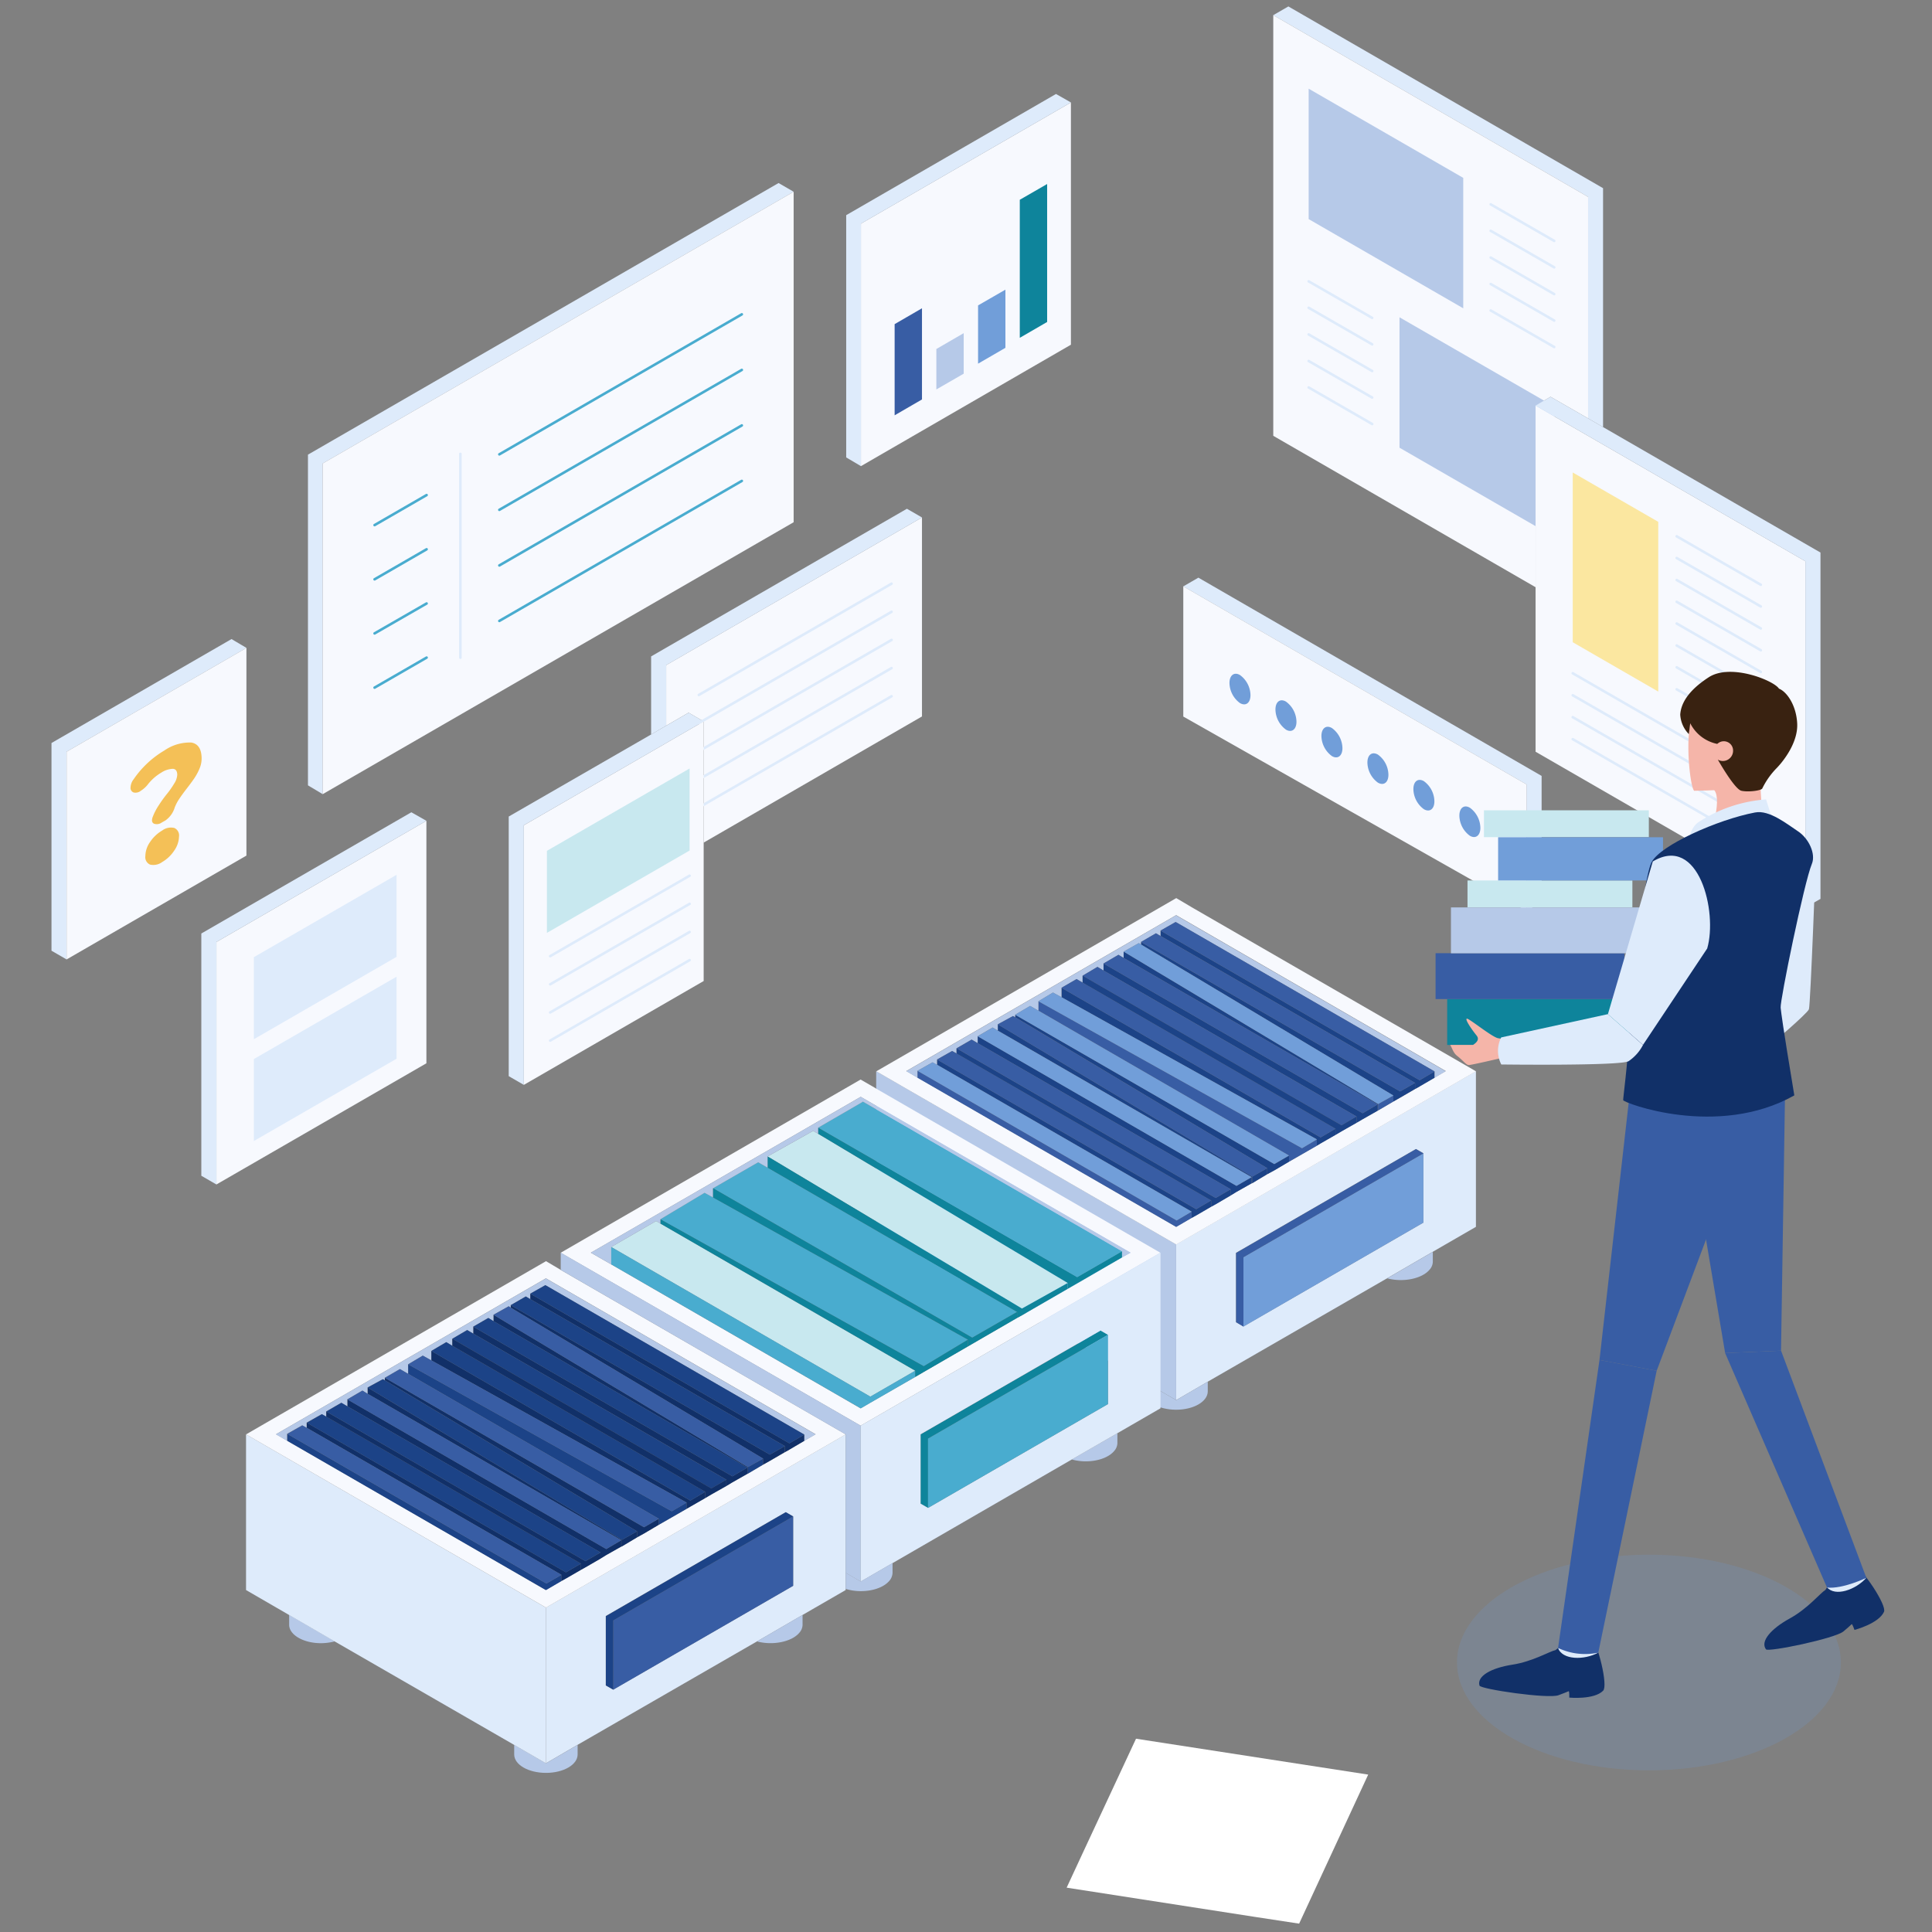 <svg xmlns="http://www.w3.org/2000/svg" xmlns:xlink="http://www.w3.org/1999/xlink" width="256" height="256" viewBox="0 0 256 256">
  <rect x="0" y="0" width="256" height="256" fill="#808080" stroke="none"/>
  <defs>
    <clipPath id="clip-path">
      <rect id="長方形_1865" data-name="長方形 1865" width="256" height="256" fill="#a9a9a9"/>
    </clipPath>
  </defs>
  <style>
    .floatingrecruit_top {
      animation: floatingrecruit_top 1.5s ease-in-out infinite alternate-reverse;
    }
    @keyframes floatingrecruit_top {
      from {
        transform: translateX(-1392px) translateY(-4076px);
      }
      to {
        transform: translateX(-1392px) translateY(-4084px);
      }
    }
  </style>
  <g class="floatingrecruit_top" id="recruit_top" transform="translate(-1392 -4076)">
    <g id="マスクグループ_28" data-name="マスクグループ 28" transform="translate(1392 4076)" clip-path="url(#clip-path)">
      <g id="service_3_1_organize" transform="translate(6.827 0.853)">
        <g id="グループ_2522" data-name="グループ 2522" transform="translate(161.888)">
          <g id="LINE">
            <path id="パス_22868" data-name="パス 22868" d="M195.639,52.082V83.74l-1.983-1.155V53.237L151.94,29.155l2-1.155Z" transform="translate(-151.94 -28)" fill="#deebfb"/>
          </g>
          <g id="LINE-2" data-name="LINE" transform="translate(0 1.155)">
            <path id="パス_22869" data-name="パス 22869" d="M193.656,52.962V82.309l-4.977-2.862L186.7,80.615v24.068L151.94,84.62V28.88Z" transform="translate(-151.94 -28.88)" fill="#f7f9fe"/>
          </g>
          <g id="LINE-3" data-name="LINE" transform="translate(4.688 10.898)">
            <path id="パス_22870" data-name="パス 22870" d="M175.994,48.118V65.4L155.51,53.58V36.3Z" transform="translate(-155.51 -36.3)" fill="#b6c9e8"/>
          </g>
          <g id="グループ_2520" data-name="グループ 2520" transform="translate(28.809 26.222)">
            <line id="線_2141" data-name="線 2141" x1="8.417" y1="4.845" fill="none" stroke="#deebfb" stroke-linecap="round" stroke-linejoin="round" stroke-width="0.34"/>
            <line id="線_2142" data-name="線 2142" x1="8.417" y1="4.845" transform="translate(0 3.506)" fill="none" stroke="#deebfb" stroke-linecap="round" stroke-linejoin="round" stroke-width="0.34"/>
            <line id="線_2143" data-name="線 2143" x1="8.417" y1="4.845" transform="translate(0 7.051)" fill="none" stroke="#deebfb" stroke-linecap="round" stroke-linejoin="round" stroke-width="0.34"/>
            <line id="線_2144" data-name="線 2144" x1="8.417" y1="4.845" transform="translate(0 10.557)" fill="none" stroke="#deebfb" stroke-linecap="round" stroke-linejoin="round" stroke-width="0.34"/>
            <line id="線_2145" data-name="線 2145" x1="8.417" y1="4.845" transform="translate(0 14.063)" fill="none" stroke="#deebfb" stroke-linecap="round" stroke-linejoin="round" stroke-width="0.34"/>
          </g>
          <g id="LINE-4" data-name="LINE" transform="translate(16.728 41.191)">
            <path id="パス_22871" data-name="パス 22871" d="M185.177,71.188v17.28L164.68,76.65V59.37Z" transform="translate(-164.68 -59.37)" fill="#b6c9e8"/>
          </g>
          <g id="グループ_2521" data-name="グループ 2521" transform="translate(4.688 36.424)">
            <line id="線_2146" data-name="線 2146" x1="8.417" y1="4.845" fill="none" stroke="#deebfb" stroke-linecap="round" stroke-linejoin="round" stroke-width="0.34"/>
            <line id="線_2147" data-name="線 2147" x1="8.417" y1="4.845" transform="translate(0 3.506)" fill="none" stroke="#deebfb" stroke-linecap="round" stroke-linejoin="round" stroke-width="0.34"/>
            <line id="線_2148" data-name="線 2148" x1="8.417" y1="4.845" transform="translate(0 7.038)" fill="none" stroke="#deebfb" stroke-linecap="round" stroke-linejoin="round" stroke-width="0.34"/>
            <line id="線_2149" data-name="線 2149" x1="8.417" y1="4.845" transform="translate(0 10.557)" fill="none" stroke="#deebfb" stroke-linecap="round" stroke-linejoin="round" stroke-width="0.34"/>
            <line id="線_2150" data-name="線 2150" x1="8.417" y1="4.845" transform="translate(0 14.063)" fill="none" stroke="#deebfb" stroke-linecap="round" stroke-linejoin="round" stroke-width="0.34"/>
          </g>
        </g>
        <g id="グループ_2524" data-name="グループ 2524" transform="translate(79.454 66.559)">
          <g id="LINE-5" data-name="LINE" transform="translate(1.996 1.155)">
            <path id="パス_22872" data-name="パス 22872" d="M124.57,79.57v26.366L95.643,122.652V106.593l-2-1.156-2.968,1.72V99.135Z" transform="translate(-90.68 -79.57)" fill="#f7f9fe"/>
          </g>
          <g id="LINE-6" data-name="LINE">
            <path id="パス_22873" data-name="パス 22873" d="M125.046,79.845,91.156,99.41v8.023l-2,1.169V98.255L123.05,78.69Z" transform="translate(-89.16 -78.69)" fill="#deebfb"/>
          </g>
          <g id="グループ_2523" data-name="グループ 2523" transform="translate(6.316 9.927)">
            <line id="線_2151" data-name="線 2151" y1="14.746" x2="25.539" fill="none" stroke="#deebfb" stroke-linecap="round" stroke-linejoin="round" stroke-width="0.34"/>
            <line id="線_2152" data-name="線 2152" y1="14.746" x2="25.539" transform="translate(0 3.729)" fill="none" stroke="#deebfb" stroke-linecap="round" stroke-linejoin="round" stroke-width="0.34"/>
            <line id="線_2153" data-name="線 2153" y1="14.746" x2="25.539" transform="translate(0 7.458)" fill="none" stroke="#deebfb" stroke-linecap="round" stroke-linejoin="round" stroke-width="0.34"/>
            <line id="線_2154" data-name="線 2154" y1="14.746" x2="25.539" transform="translate(0 11.187)" fill="none" stroke="#deebfb" stroke-linecap="round" stroke-linejoin="round" stroke-width="0.34"/>
            <line id="線_2155" data-name="線 2155" y1="14.746" x2="25.539" transform="translate(0 14.916)" fill="none" stroke="#deebfb" stroke-linecap="round" stroke-linejoin="round" stroke-width="0.34"/>
          </g>
        </g>
        <g id="グループ_2525" data-name="グループ 2525" transform="translate(109.273 118.15)">
          <path id="パス_22874" data-name="パス 22874" d="M142.14,158.4v20.628l4.189-2.442,23.78-13.708,6.04-3.506,5.712-3.3V135.45L142.14,158.4Zm32.761-2.889-23.845,13.761-.985-.565v-9.191l23.845-13.761.985.565Z" transform="translate(-102.394 -112.511)" fill="#deebfb"/>
          <path id="パス_22875" data-name="パス 22875" d="M172.775,143.74v9.178L148.93,166.692V157.5Z" transform="translate(-100.268 -109.915)" fill="#719ed9"/>
          <path id="パス_22876" data-name="パス 22876" d="M122.257,157.189a7.446,7.446,0,0,1-1.812.236c-2.324,0-4.215-1.1-4.215-2.442V153.67l6.04,3.506Z" transform="translate(-110.505 -106.807)" fill="#b6c9e8"/>
          <path id="パス_22877" data-name="パス 22877" d="M173.007,143.875l-23.845,13.761v9.191l-.972-.578v-9.178l23.832-13.761Z" transform="translate(-100.5 -110.05)" fill="#385da4"/>
          <path id="パス_22878" data-name="パス 22878" d="M169.48,153.68v1.313a1.618,1.618,0,0,1-.42,1.037c-1.011,1.221-3.532,1.72-5.62,1.156Z" transform="translate(-95.725 -106.804)" fill="#b6c9e8"/>
          <path id="パス_22879" data-name="パス 22879" d="M147.334,166.78v1.274c0,1.366-1.878,2.442-4.189,2.442s-4.215-1.064-4.215-2.442V166.78l4.215,2.442Z" transform="translate(-103.398 -102.702)" fill="#b6c9e8"/>
          <path id="パス_22880" data-name="パス 22880" d="M151.616,158.4v20.628l-4.215-2.442-23.78-13.7-6.04-3.506-5.712-3.309V135.45Z" transform="translate(-111.87 -112.511)" fill="#b6c9e8"/>
          <path id="パス_22881" data-name="パス 22881" d="M153.583,119.135l-1.956-1.155L111.88,140.932l39.746,22.952,39.72-22.952L153.6,119.149Zm30.292,23.806-.591.328-2,1.155-.893.5-2.022,1.195-.066.026-2,1.129-.8.473-2,1.129-.8.473-1.956,1.129-.5.3L168.3,151.91l-1.72.985-1.956,1.156-.919.5-2,1.195-.092.026-2,1.129-.775.473-2,1.156-.591.328-2,1.156-.591.328-2,1.156-.066.026L117.342,141.76l-1.484-.867,35.755-20.655,35.728,20.655-1.484.867-2,1.155Z" transform="translate(-111.867 -117.98)" fill="#f7f9fe"/>
          <path id="パス_22882" data-name="パス 22882" d="M157.86,150.9v.867l-.092.026v-.827l-33.628-19.42v-.827Z" transform="translate(-108.029 -113.992)" fill="#1c4387"/>
          <path id="パス_22883" data-name="パス 22883" d="M152.359,154.069v.84l-1.983,1.156-.066.026L116.04,136.329v-.919l34.337,19.827Z" transform="translate(-110.565 -112.523)" fill="#385da4"/>
          <path id="パス_22884" data-name="パス 22884" d="M154.329,152.942v.84l-1.983,1.155-.6.328v-.84l-33.733-19.46v-.7L152.347,154.1Z" transform="translate(-109.948 -112.88)" fill="#1c4387"/>
          <path id="パス_22885" data-name="パス 22885" d="M158.4,150.592v.827l-2,1.129-.775.473v-.827L122.11,132.839v-.919l34.3,19.827Z" transform="translate(-108.664 -113.616)" fill="#1c4387"/>
          <path id="パス_22886" data-name="パス 22886" d="M151.8,145.23v.8l-1.983,1.195v-.867Z" transform="translate(-99.989 -109.449)" fill="#1c4387"/>
          <path id="パス_22887" data-name="パス 22887" d="M162.183,148.409v.814l-1.956,1.155-.932.5v-.8l-33.4-20v-.328l34.337,19.788Z" transform="translate(-107.481 -114.295)" fill="#1c4387"/>
          <path id="パス_22888" data-name="パス 22888" d="M165.137,146.694v.84l-1.97,1.129-1.72.985v-.814l-33.207-19.2V128.39l34.928,19.473Z" transform="translate(-106.745 -114.721)" fill="#385da4"/>
          <path id="パス_22889" data-name="パス 22889" d="M166.876,145.7v.827l-1.97,1.129-.5.3v-.84L130.57,128.277V127.03l34.337,19.827Z" transform="translate(-106.016 -115.147)" fill="#1c4387"/>
          <path id="パス_22890" data-name="パス 22890" d="M171.129,143.252v.84l-1.983,1.129-.814.473v-.84L134.81,125.512v-.932l34.337,19.84Z" transform="translate(-104.688 -115.914)" fill="#1c4387"/>
          <path id="パス_22891" data-name="パス 22891" d="M170.559,143.575v.854l-.066.039v-.84L136.84,124.22v-.84Z" transform="translate(-104.053 -116.289)" fill="#1c4387"/>
          <path id="パス_22892" data-name="パス 22892" d="M164.542,137.9v.8l-2.022,1.182v-.853Z" transform="translate(-96.013 -111.744)" fill="#385da4"/>
          <path id="パス_22893" data-name="パス 22893" d="M174.909,141.082v.8l-1.983,1.155-.893.512v-.8L138.59,122.738v-.328l34.337,19.8Z" transform="translate(-103.505 -116.593)" fill="#1c4387"/>
          <path id="パス_22894" data-name="パス 22894" d="M176.879,139.919v.84l-1.983,1.155-.6.328v-.8L140.56,121.969v-.709L174.9,141.087Z" transform="translate(-102.888 -116.953)" fill="#1c4387"/>
          <path id="パス_22895" data-name="パス 22895" d="M184.909,141.241v-.84l-34.245-19.762-.092-.026-1.983,1.129v.709l-.6-.355L146,123.252v.328l-.276-.184-2.022,1.129v.84l-.683-.42L141.04,126.1v.932l-.8-.486-1.97,1.169v.919l-.8-.473-2,1.156v1.247l-1.129-.617-1.93,1.156v1.247l-1.1-.63-1.983,1.169v.328l-.276-.158-2.022,1.1v.827l-.683-.407-1.983,1.155v.919l-.8-.473-2,1.156v.683l-.591-.328-2,1.129v.7l-.591-.328-2,1.129v.919l-1.484-.867,35.755-20.654,35.729,20.654Z" transform="translate(-110.918 -117.435)" fill="#b6c9e8"/>
          <path id="パス_22896" data-name="パス 22896" d="M176.879,140.188l-1.983,1.169L140.56,121.529l1.983-1.129.092.026Z" transform="translate(-102.888 -117.222)" fill="#385da4"/>
          <path id="パス_22897" data-name="パス 22897" d="M174.909,141.357l-1.983,1.129-34.337-19.8,1.983-1.156.6.355Z" transform="translate(-103.505 -116.869)" fill="#385da4"/>
          <path id="パス_22898" data-name="パス 22898" d="M172.582,142.715l-2.022,1.129L136.84,123.649l2.022-1.129.276.184Z" transform="translate(-104.053 -116.559)" fill="#719ed9"/>
          <path id="パス_22899" data-name="パス 22899" d="M171.129,143.527l-1.983,1.169-34.337-19.84,1.983-1.155.683.42Z" transform="translate(-104.688 -116.189)" fill="#385da4"/>
          <path id="パス_22900" data-name="パス 22900" d="M168.993,144.747l-1.983,1.169L132.7,126.089l1.97-1.169.8.486Z" transform="translate(-105.349 -115.807)" fill="#385da4"/>
          <path id="パス_22901" data-name="パス 22901" d="M166.876,145.977l-1.97,1.156L130.57,127.306l2-1.155.8.473Z" transform="translate(-106.016 -115.422)" fill="#385da4"/>
          <path id="パス_22902" data-name="パス 22902" d="M165.137,146.97l-1.97,1.169L128.24,128.665l1.93-1.156,1.129.617Z" transform="translate(-106.745 -114.996)" fill="#719ed9"/>
          <path id="パス_22903" data-name="パス 22903" d="M159.842,150.036l-1.983,1.129-33.72-20.182,2.022-1.1.276.158Z" transform="translate(-108.029 -114.255)" fill="#385da4"/>
          <path id="パス_22904" data-name="パス 22904" d="M158.4,150.867l-2,1.155L122.11,132.2l1.983-1.155.683.407Z" transform="translate(-108.664 -113.891)" fill="#719ed9"/>
          <path id="パス_22905" data-name="パス 22905" d="M154.329,153.211l-1.983,1.155L118.01,134.539l2-1.129.591.328Z" transform="translate(-109.948 -113.149)" fill="#385da4"/>
          <path id="パス_22906" data-name="パス 22906" d="M152.359,154.338l-1.983,1.169L116.04,135.679l2-1.129.591.328Z" transform="translate(-110.565 -112.793)" fill="#719ed9"/>
          <path id="パス_22907" data-name="パス 22907" d="M156.3,151.812v.827l-1.983,1.169-.6.328v-.84L119.98,133.823v-.683l34.337,19.827Z" transform="translate(-109.331 -113.234)" fill="#1c4387"/>
          <path id="パス_22908" data-name="パス 22908" d="M156.3,152.087l-1.983,1.155L119.98,133.415l2-1.155.8.473Z" transform="translate(-109.331 -113.509)" fill="#385da4"/>
          <path id="パス_22909" data-name="パス 22909" d="M168.993,144.469v.84l-1.983,1.129-.8.473v-.827L132.7,126.729v-.919l34.31,19.827Z" transform="translate(-105.349 -115.529)" fill="#1c4387"/>
          <path id="パス_22910" data-name="パス 22910" d="M162.183,148.687l-1.956,1.129L125.89,130.029l1.983-1.169,1.1.63Z" transform="translate(-107.481 -114.574)" fill="#719ed9"/>
        </g>
        <g id="グループ_2526" data-name="グループ 2526" transform="translate(25.775 166.26)">
          <path id="パス_22912" data-name="パス 22912" d="M78.54,195.052v20.628l4.189-2.442,23.78-13.708,6.04-3.506,5.712-3.3V172.1Zm32.761-2.889L87.456,205.925l-.985-.565v-9.191l23.845-13.761.985.565v9.191Z" transform="translate(-38.807 -149.148)" fill="#deebfb"/>
          <path id="パス_22913" data-name="パス 22913" d="M58.657,193.829a7.446,7.446,0,0,1-1.812.236c-2.324,0-4.215-1.1-4.215-2.442V190.31l6.04,3.506Z" transform="translate(-46.918 -143.447)" fill="#b6c9e8"/>
          <path id="パス_22914" data-name="パス 22914" d="M105.88,190.32v1.313a1.619,1.619,0,0,1-.42,1.037c-1.011,1.221-3.532,1.72-5.62,1.156Z" transform="translate(-32.138 -143.444)" fill="#b6c9e8"/>
          <path id="パス_22915" data-name="パス 22915" d="M83.744,203.43V204.7c0,1.366-1.878,2.442-4.189,2.442s-4.215-1.064-4.215-2.442V203.43l4.215,2.442Z" transform="translate(-39.808 -139.339)" fill="#b6c9e8"/>
          <path id="パス_22916" data-name="パス 22916" d="M88.013,195.052v20.628L83.8,213.238,60.019,199.53l-6.04-3.506-5.7-3.3V172.1Z" transform="translate(-48.28 -149.148)" fill="#deebfb"/>
          <path id="パス_22917" data-name="パス 22917" d="M89.983,155.775l-1.956-1.156L48.28,177.572l39.746,22.952,39.72-22.952L90,155.789Zm30.292,23.819-.591.328-2,1.156-.893.5-2.022,1.195-.066.026-2,1.129-.8.473-2,1.129-.8.473-1.956,1.129-.5.3-1.956,1.129-1.72.985-1.956,1.156-.919.5-2,1.195-.092.026-2,1.129-.775.473-2,1.156-.591.328-2,1.156-.591.328-2,1.155-.066.026L53.742,178.413l-1.484-.867,35.755-20.654,35.728,20.654-1.484.867-2,1.155Z" transform="translate(-48.28 -154.62)" fill="#f7f9fe"/>
          <path id="パス_22918" data-name="パス 22918" d="M94.256,187.552v.867l-.092.026v-.84L60.55,168.2v-.827Z" transform="translate(-44.439 -150.628)" fill="#113068"/>
          <path id="パス_22919" data-name="パス 22919" d="M88.773,190.722v.827l-2,1.169-.066.026L52.44,172.969v-.919l34.337,19.827Z" transform="translate(-46.978 -149.163)" fill="#1c4387"/>
          <path id="パス_22920" data-name="パス 22920" d="M90.742,189.592v.827l-2,1.155-.591.328v-.827L54.41,171.6v-.683l34.337,19.827Z" transform="translate(-46.361 -149.517)" fill="#113068"/>
          <path id="パス_22921" data-name="パス 22921" d="M94.8,187.229v.84l-2,1.129-.762.473v-.827L58.51,169.489v-.919l34.3,19.827Z" transform="translate(-45.077 -150.253)" fill="#113068"/>
          <path id="パス_22922" data-name="パス 22922" d="M88.216,181.88v.8l-2,1.195v-.867Z" transform="translate(-36.402 -146.086)" fill="#113068"/>
          <path id="パス_22923" data-name="パス 22923" d="M98.583,185.062v.8l-1.956,1.155-.919.512v-.8L62.29,166.718v-.328l34.337,19.8Z" transform="translate(-43.894 -150.935)" fill="#113068"/>
          <path id="パス_22924" data-name="パス 22924" d="M101.537,183.347v.827l-1.97,1.129-1.72.985v-.8l-33.207-19.2V165.03L99.568,184.5Z" transform="translate(-43.158 -151.361)" fill="#1c4387"/>
          <path id="パス_22925" data-name="パス 22925" d="M103.273,182.339v.84l-1.97,1.129-.5.289v-.827L66.98,164.927V163.68L101.3,183.507Z" transform="translate(-42.426 -151.784)" fill="#113068"/>
          <path id="パス_22926" data-name="パス 22926" d="M107.529,179.9v.827l-1.983,1.129-.8.486v-.84L71.21,162.149v-.919l34.337,19.827Z" transform="translate(-41.101 -152.551)" fill="#113068"/>
          <path id="パス_22927" data-name="パス 22927" d="M106.956,180.212v.867l-.066.026v-.827L73.25,160.87v-.84Z" transform="translate(-40.463 -152.926)" fill="#113068"/>
          <path id="パス_22928" data-name="パス 22928" d="M100.942,174.54v.8l-2.022,1.195v-.867Z" transform="translate(-32.426 -148.384)" fill="#1c4387"/>
          <path id="パス_22929" data-name="パス 22929" d="M111.309,177.732v.8l-1.983,1.156-.893.5v-.8l-33.444-20v-.328l34.337,19.8Z" transform="translate(-39.918 -153.23)" fill="#113068"/>
          <path id="パス_22930" data-name="パス 22930" d="M113.279,176.572v.827l-1.983,1.169-.6.328v-.8L76.96,158.622V157.9L111.3,177.727Z" transform="translate(-39.301 -153.593)" fill="#113068"/>
          <path id="パス_22931" data-name="パス 22931" d="M121.309,177.881v-.827L87.065,157.292l-.079-.039-2,1.129v.722l-.591-.355-2,1.155v.328l-.263-.184-2.022,1.129v.84l-.683-.42-2,1.155v.919l-.8-.473-1.97,1.156v.932l-.8-.486-1.983,1.169v1.247l-1.129-.63-1.943,1.156V169l-1.09-.63-2,1.156v.328l-.263-.144-2.022,1.1v.827l-.683-.42-2,1.169v.919l-.8-.473-2,1.156v.683l-.591-.328-2,1.129v.683l-.591-.328-2,1.129v.919l-1.484-.853L87.065,156.36l35.742,20.668Z" transform="translate(-47.331 -154.075)" fill="#b6c9e8"/>
          <path id="パス_22932" data-name="パス 22932" d="M113.279,176.841,111.3,178,76.96,158.169l2-1.129.079.039Z" transform="translate(-39.301 -153.862)" fill="#1c4387"/>
          <path id="パス_22933" data-name="パス 22933" d="M111.309,178.007l-1.983,1.129-34.337-19.8,2-1.156.591.355Z" transform="translate(-39.918 -153.505)" fill="#1c4387"/>
          <path id="パス_22934" data-name="パス 22934" d="M108.978,179.352l-2.022,1.129L73.25,160.3l2.022-1.129.263.184Z" transform="translate(-40.463 -153.196)" fill="#385da4"/>
          <path id="パス_22935" data-name="パス 22935" d="M107.529,180.177l-1.983,1.156L71.21,161.505l2-1.155.683.42Z" transform="translate(-41.101 -152.826)" fill="#1c4387"/>
          <path id="パス_22936" data-name="パス 22936" d="M105.406,181.4l-2,1.156L69.1,162.725l1.97-1.156.8.473Z" transform="translate(-41.762 -152.444)" fill="#1c4387"/>
          <path id="パス_22937" data-name="パス 22937" d="M103.273,182.617l-1.97,1.169L66.98,163.959l1.983-1.169.8.486Z" transform="translate(-42.426 -152.062)" fill="#1c4387"/>
          <path id="パス_22938" data-name="パス 22938" d="M101.537,183.623l-1.97,1.156L64.64,165.306l1.943-1.156,1.129.63Z" transform="translate(-43.158 -151.636)" fill="#385da4"/>
          <path id="パス_22939" data-name="パス 22939" d="M96.252,186.686l-2,1.129L60.55,167.633l2.022-1.1.263.144Z" transform="translate(-44.439 -150.891)" fill="#1c4387"/>
          <path id="パス_22940" data-name="パス 22940" d="M94.8,187.507l-2,1.169-34.3-19.827,2-1.169.683.42Z" transform="translate(-45.077 -150.531)" fill="#385da4"/>
          <path id="パス_22941" data-name="パス 22941" d="M90.742,189.861l-2,1.156L54.41,171.189l2-1.129.591.328Z" transform="translate(-46.361 -149.786)" fill="#1c4387"/>
          <path id="パス_22942" data-name="パス 22942" d="M88.773,190.991l-2,1.155L52.44,172.319l2-1.129.591.328Z" transform="translate(-46.978 -149.432)" fill="#385da4"/>
          <path id="パス_22943" data-name="パス 22943" d="M92.712,188.462v.827l-2,1.156-.591.328v-.827L56.38,170.473v-.683l34.337,19.827Z" transform="translate(-45.744 -149.871)" fill="#113068"/>
          <path id="パス_22944" data-name="パス 22944" d="M92.712,188.737l-2,1.156L56.38,170.065l2-1.155.8.473Z" transform="translate(-45.744 -150.146)" fill="#1c4387"/>
          <path id="パス_22945" data-name="パス 22945" d="M105.406,181.122v.84l-2,1.129-.8.473v-.84L69.1,163.382v-.932l34.31,19.827Z" transform="translate(-41.762 -152.169)" fill="#113068"/>
          <path id="パス_22946" data-name="パス 22946" d="M98.583,185.337l-1.956,1.129-34.337-19.8,2-1.156,1.09.63Z" transform="translate(-43.894 -151.211)" fill="#385da4"/>
          <path id="パス_22947" data-name="パス 22947" d="M109.172,180.38v9.191L85.34,203.332v-9.178Z" transform="translate(-36.678 -146.555)" fill="#385da4"/>
          <path id="パス_22948" data-name="パス 22948" d="M109.407,180.515,85.575,194.289v9.178l-.985-.565v-9.178l23.845-13.774Z" transform="translate(-36.913 -146.69)" fill="#1c4387"/>
        </g>
        <g id="LINE-7" data-name="LINE" transform="translate(107.251 12.724)">
          <path id="パス_22950" data-name="パス 22950" d="M138.154,37.69v32.1L110.33,85.879V53.749Z" transform="translate(-110.33 -37.69)" fill="#f7f9fe"/>
        </g>
        <g id="LINE-8" data-name="LINE" transform="translate(149.965 75.685)">
          <path id="パス_22951" data-name="パス 22951" d="M190.34,111.914v16.742l-2,1.155V113.044L142.86,86.8l2-1.155Z" transform="translate(-142.86 -85.64)" fill="#deebfb"/>
        </g>
        <g id="LINE-9" data-name="LINE" transform="translate(105.295 11.594)">
          <path id="パス_22953" data-name="パス 22953" d="M138.62,37.959,110.8,54.018V86.149l-1.956-1.155v-32.1l27.8-16.059Z" transform="translate(-108.84 -36.83)" fill="#deebfb"/>
        </g>
        <g id="グループ_2527" data-name="グループ 2527" transform="translate(67.465 142.192)">
          <path id="パス_22954" data-name="パス 22954" d="M121.772,137.446l-2-1.156L80.03,159.242l39.746,22.913,39.72-22.913-37.724-21.784ZM148.467,163.3l-1.247.709-6.066,3.506-.657.355-5.948,3.453-.565.328-5.856,3.388L127,175.7l-5.948,3.414-1.274.748-33.05-19.079-2.7-1.549,35.755-20.654,35.755,20.654-1.129.63-5.948,3.453Z" transform="translate(-80.03 -136.29)" fill="#f7f9fe"/>
          <path id="パス_22955" data-name="パス 22955" d="M146.282,158.347l-5.948,3.427-34.324-19.8,5.646-3.27.289-.184Z" transform="translate(-71.897 -135.592)" fill="#49accf"/>
          <path id="パス_22956" data-name="パス 22956" d="M140.683,161.626l-6.066,3.388L100.91,144.858l6.04-3.388.657.381Z" transform="translate(-73.493 -134.668)" fill="#c8e8ef"/>
          <path id="パス_22957" data-name="パス 22957" d="M135.695,164.467l-5.948,3.414L95.41,148.08l5.974-3.44,1.247.709Z" transform="translate(-75.215 -133.676)" fill="#49accf"/>
          <path id="パス_22958" data-name="パス 22958" d="M130.848,167.18l-5.856,3.519-34.9-19.473,5.856-3.506,1.129.617Z" transform="translate(-76.881 -132.712)" fill="#49accf"/>
          <path id="パス_22959" data-name="パス 22959" d="M125.415,170.4l-5.948,3.44L85.13,154.01l5.948-3.44.565.328Z" transform="translate(-78.433 -131.819)" fill="#c8e8ef"/>
          <path id="パス_22960" data-name="パス 22960" d="M125.415,169.577v.827l-5.948,3.427-1.274.735L85.13,155.488v-2.3l34.337,19.827Z" transform="translate(-78.433 -130.999)" fill="#49accf"/>
          <path id="パス_22961" data-name="パス 22961" d="M130.848,166.344v.893l-5.856,3.388-1.129.657v-.827l-33.772-19.5v-.565l34.9,19.473Z" transform="translate(-76.881 -131.876)" fill="#0e849b"/>
          <path id="パス_22962" data-name="パス 22962" d="M140.683,160.818v.775l-6.066,3.506-.643.355v-.8L100.91,145.534V144.05l33.706,20.156Z" transform="translate(-73.493 -133.861)" fill="#0e849b"/>
          <path id="パス_22963" data-name="パス 22963" d="M146.282,157.524v.814l-5.948,3.44-1.247.722v-.775L106.01,141.951v-.8l34.324,19.8Z" transform="translate(-71.897 -134.769)" fill="#0e849b"/>
          <path id="パス_22964" data-name="パス 22964" d="M153.463,159.315V158.5l-34.337-19.827-.289.184-5.646,3.27v.8l-.657-.381-6.04,3.388v1.484l-1.247-.709-5.974,3.44v1.221l-1.129-.617-5.856,3.506v.565l-.565-.328-5.948,3.44v2.3l-2.7-1.549,35.768-20.654,35.755,20.654Z" transform="translate(-79.078 -135.745)" fill="#b6c9e8"/>
          <path id="パス_22965" data-name="パス 22965" d="M141.18,162.185l-23.845,13.761v9.178l-.985-.565v-9.178L140.2,161.62Z" transform="translate(-68.659 -128.36)" fill="#0e849b"/>
          <path id="パス_22966" data-name="パス 22966" d="M135.695,163.647v.8l-5.948,3.44-.565.328v-.893L95.41,148.481V147.26l34.337,19.8Z" transform="translate(-75.215 -132.856)" fill="#0e849b"/>
          <path id="パス_22967" data-name="パス 22967" d="M137.65,171.98v1.313a1.619,1.619,0,0,1-.42,1.037c-1.011,1.221-3.506,1.72-5.62,1.129Z" transform="translate(-63.882 -125.117)" fill="#b6c9e8"/>
          <path id="パス_22968" data-name="パス 22968" d="M119.786,176.686v20.654l-2-1.156V177.842l-37.751-21.8V153.76Z" transform="translate(-80.027 -130.821)" fill="#b6c9e8"/>
          <path id="パス_22969" data-name="パス 22969" d="M110.31,176.686v20.654l4.215-2.442,23.753-13.735,6.04-3.48,5.712-3.3V153.76l-39.72,22.913Zm32.761-2.863-23.845,13.761-.985-.565v-9.191l23.845-13.761.985.565Z" transform="translate(-70.55 -130.821)" fill="#deebfb"/>
          <path id="パス_22970" data-name="パス 22970" d="M140.945,162.05v9.178L117.1,184.989v-9.178Z" transform="translate(-68.425 -128.225)" fill="#49accf"/>
          <path id="パス_22971" data-name="パス 22971" d="M115,185.093v1.274a1.731,1.731,0,0,1-.5,1.156c-1.1,1.195-3.65,1.628-5.712.985v-2.14l2,1.156L115,185.08Z" transform="translate(-71.026 -121.016)" fill="#b6c9e8"/>
        </g>
        <path id="パス_22973" data-name="パス 22973" d="M171.047,207.563l-9.152,19.749-5.686-.867-25.119-3.9,2.14-4.609,7.051-15.127Z" transform="translate(3.42 26.727)" fill="#fff"/>
        <path id="パス_22974" data-name="パス 22974" d="M142.86,86.52v17.254l45.485,25.762V112.768Z" transform="translate(7.105 -9.679)" fill="#f7f9fe"/>
        <g id="グループ_2528" data-name="グループ 2528" transform="translate(0 83.826)">
          <g id="LINE-10" data-name="LINE">
            <path id="パス_22975" data-name="パス 22975" d="M54.478,93.009,30.646,106.77v27.522l-2-1.155V105.614L52.5,91.84Z" transform="translate(-28.65 -91.84)" fill="#deebfb"/>
          </g>
          <g id="LINE-11" data-name="LINE" transform="translate(1.996 1.169)">
            <path id="パス_22976" data-name="パス 22976" d="M54,92.73v27.522L30.17,134.013V106.491Z" transform="translate(-30.17 -92.73)" fill="#f7f9fe"/>
          </g>
          <path id="パス_22977" data-name="パス 22977" d="M42.486,110.862a3.223,3.223,0,0,1-1.234,1.746l-.486.276a1.119,1.119,0,0,1-1.037.158.458.458,0,0,1-.263-.446,1.234,1.234,0,0,1,.079-.407,7.8,7.8,0,0,1,.827-1.6,16.53,16.53,0,0,1,1.1-1.523,11.157,11.157,0,0,0,.932-1.339,2.354,2.354,0,0,0,.407-1.155c0-.5-.2-.775-.578-.8a3.012,3.012,0,0,0-1.549.512,6.334,6.334,0,0,0-1.773,1.563,3.564,3.564,0,0,1-.959.854c0,.013-.026.026-.039.039a1.145,1.145,0,0,1-.867.171.635.635,0,0,1-.42-.7,1.836,1.836,0,0,1,.394-1.037,12.852,12.852,0,0,1,4.07-3.821,5.907,5.907,0,0,1,3.572-1.064c.906.144,1.379.853,1.379,2.14a3.377,3.377,0,0,1-.289,1.339,7.449,7.449,0,0,1-.735,1.339c-.3.433-.617.853-.932,1.261s-.63.827-.932,1.274a5.913,5.913,0,0,0-.657,1.208Zm-3.9,6.447a3.336,3.336,0,0,1,.63-1.851,4.89,4.89,0,0,1,1.6-1.51,1.921,1.921,0,0,1,1.6-.341,1.071,1.071,0,0,1,.63,1.129,3.409,3.409,0,0,1-.63,1.865,4.8,4.8,0,0,1-1.6,1.523,1.97,1.97,0,0,1-1.6.341,1.06,1.06,0,0,1-.63-1.129Z" transform="translate(-26.152 -88.579)" fill="#f4c057"/>
        </g>
        <g id="グループ_2533" data-name="グループ 2533" transform="translate(33.982 23.399)">
          <g id="LINE-12" data-name="LINE">
            <path id="パス_23039" data-name="パス 23039" d="M118.883,46.975l-62.4,36V126.8l-1.956-1.169V81.811L116.887,45.82Z" transform="translate(-54.53 -45.82)" fill="#deebfb"/>
          </g>
          <g id="LINE-13" data-name="LINE" transform="translate(1.956 1.155)">
            <path id="パス_23040" data-name="パス 23040" d="M118.417,46.7V90.491l-62.4,36.03V82.7Z" transform="translate(-56.02 -46.7)" fill="#f7f9fe"/>
          </g>
          <g id="グループ_2532" data-name="グループ 2532" transform="translate(8.824 17.398)">
            <line id="線_2162" data-name="線 2162" y1="18.554" x2="32.131" transform="translate(16.531)" fill="none" stroke="#49accf" stroke-linecap="round" stroke-linejoin="round" stroke-width="0.34"/>
            <line id="線_2163" data-name="線 2163" y1="3.979" x2="6.894" transform="translate(0 23.95)" fill="none" stroke="#49accf" stroke-linecap="round" stroke-linejoin="round" stroke-width="0.34"/>
            <line id="線_2164" data-name="線 2164" y1="18.54" x2="32.131" transform="translate(16.531 7.366)" fill="none" stroke="#49accf" stroke-linecap="round" stroke-linejoin="round" stroke-width="0.34"/>
            <line id="線_2165" data-name="線 2165" y1="18.554" x2="32.131" transform="translate(16.531 14.719)" fill="none" stroke="#49accf" stroke-linecap="round" stroke-linejoin="round" stroke-width="0.34"/>
            <line id="線_2166" data-name="線 2166" y1="18.554" x2="32.131" transform="translate(16.531 22.073)" fill="none" stroke="#49accf" stroke-linecap="round" stroke-linejoin="round" stroke-width="0.34"/>
            <line id="線_2167" data-name="線 2167" y1="3.979" x2="6.894" transform="translate(0 31.133)" fill="none" stroke="#49accf" stroke-linecap="round" stroke-linejoin="round" stroke-width="0.34"/>
            <line id="線_2168" data-name="線 2168" y1="3.965" x2="6.894" transform="translate(0 38.315)" fill="none" stroke="#49accf" stroke-linecap="round" stroke-linejoin="round" stroke-width="0.34"/>
            <line id="線_2169" data-name="線 2169" y1="3.979" x2="6.894" transform="translate(0 45.485)" fill="none" stroke="#49accf" stroke-linecap="round" stroke-linejoin="round" stroke-width="0.34"/>
          </g>
          <line id="線_2170" data-name="線 2170" y2="27.01" transform="translate(20.195 35.886)" fill="none" stroke="#deebfb" stroke-linecap="round" stroke-linejoin="round" stroke-width="0.34"/>
        </g>
        <g id="グループ_2535" data-name="グループ 2535" transform="translate(60.585 93.582)">
          <g id="LINE-14" data-name="LINE" transform="translate(1.996 1.156)">
            <path id="パス_23041" data-name="パス 23041" d="M100.142,100.15v34.4L76.31,148.313v-34.4Z" transform="translate(-76.31 -100.15)" fill="#f7f9fe"/>
          </g>
          <g id="LINE-15" data-name="LINE">
            <path id="パス_23042" data-name="パス 23042" d="M100.618,100.426,76.786,114.186v34.4l-2-1.156v-34.4l18.869-10.872,2-1.169,2.968-1.72Z" transform="translate(-74.79 -99.27)" fill="#deebfb"/>
          </g>
          <g id="グループ_2534" data-name="グループ 2534" transform="translate(5.489 21.6)">
            <line id="線_2171" data-name="線 2171" y1="10.662" x2="18.475" fill="none" stroke="#deebfb" stroke-linecap="round" stroke-linejoin="round" stroke-width="0.34"/>
            <line id="線_2172" data-name="線 2172" y1="10.662" x2="18.475" transform="translate(0 3.729)" fill="none" stroke="#deebfb" stroke-linecap="round" stroke-linejoin="round" stroke-width="0.34"/>
            <line id="線_2173" data-name="線 2173" y1="10.662" x2="18.475" transform="translate(0 7.458)" fill="none" stroke="#deebfb" stroke-linecap="round" stroke-linejoin="round" stroke-width="0.34"/>
            <line id="線_2174" data-name="線 2174" y1="10.662" x2="18.475" transform="translate(0 11.187)" fill="none" stroke="#deebfb" stroke-linecap="round" stroke-linejoin="round" stroke-width="0.34"/>
          </g>
          <g id="LINE-16" data-name="LINE" transform="translate(5.055 7.393)">
            <path id="パス_23043" data-name="パス 23043" d="M97.548,104.9v10.872L78.64,126.684V115.812Z" transform="translate(-78.64 -104.9)" fill="#c8e8ef"/>
          </g>
        </g>
        <g id="グループ_2536" data-name="グループ 2536" transform="translate(19.854 106.778)">
          <g id="LINE-17" data-name="LINE" transform="translate(1.996 1.129)">
            <path id="パス_23044" data-name="パス 23044" d="M73.114,110.18v32.131L45.29,158.369V126.239Z" transform="translate(-45.29 -110.18)" fill="#f7f9fe"/>
          </g>
          <g id="LINE-18" data-name="LINE">
            <path id="パス_23045" data-name="パス 23045" d="M73.59,110.449,45.766,126.508v32.131l-2-1.156v-32.1L71.594,109.32Z" transform="translate(-43.77 -109.32)" fill="#deebfb"/>
          </g>
          <g id="LINE-19" data-name="LINE" transform="translate(6.959 8.285)">
            <path id="パス_23046" data-name="パス 23046" d="M67.978,115.63V126.5L49.07,137.414V126.542Z" transform="translate(-49.07 -115.63)" fill="#deebfb"/>
          </g>
          <g id="LINE-20" data-name="LINE" transform="translate(6.959 21.784)">
            <path id="パス_23047" data-name="パス 23047" d="M67.978,125.91v10.872l-18.908,10.9V136.822Z" transform="translate(-49.07 -125.91)" fill="#deebfb"/>
          </g>
        </g>
        <g id="LINE-21" data-name="LINE" transform="translate(111.716 39.996)">
          <path id="パス_23048" data-name="パス 23048" d="M117.354,58.46V70.54l-3.624,2.1V60.561Z" transform="translate(-113.73 -58.46)" fill="#385da4"/>
        </g>
        <g id="LINE-22" data-name="LINE" transform="translate(117.244 43.292)">
          <path id="パス_23049" data-name="パス 23049" d="M121.564,60.97v5.37l-3.624,2.088V63.071Z" transform="translate(-117.94 -60.97)" fill="#b6c9e8"/>
        </g>
        <g id="LINE-23" data-name="LINE" transform="translate(122.772 37.527)">
          <path id="パス_23050" data-name="パス 23050" d="M125.774,56.58v7.708l-3.624,2.1V58.668Z" transform="translate(-122.15 -56.58)" fill="#719ed9"/>
        </g>
        <g id="LINE-24" data-name="LINE" transform="translate(128.3 23.53)">
          <path id="パス_23051" data-name="パス 23051" d="M129.984,45.92V64.2l-3.624,2.1V48.008Z" transform="translate(-126.36 -45.92)" fill="#0e849b"/>
        </g>
        <g id="グループ_2537" data-name="グループ 2537" transform="translate(156.084 88.424)">
          <path id="パス_23052" data-name="パス 23052" d="M170.72,109.951a3.37,3.37,0,0,0,1.392,2.666c.762.446,1.392-.026,1.392-1.05a3.37,3.37,0,0,0-1.392-2.666C171.337,108.454,170.72,108.926,170.72,109.951Z" transform="translate(-140.257 -91.15)" fill="#719ed9"/>
          <path id="パス_23053" data-name="パス 23053" d="M166.08,107.271a3.37,3.37,0,0,0,1.392,2.666c.775.446,1.392-.026,1.392-1.05a3.37,3.37,0,0,0-1.392-2.666C166.7,105.774,166.08,106.246,166.08,107.271Z" transform="translate(-141.71 -91.989)" fill="#719ed9"/>
          <path id="パス_23054" data-name="パス 23054" d="M161.44,104.591a3.37,3.37,0,0,0,1.392,2.665c.775.446,1.392-.026,1.392-1.05a3.37,3.37,0,0,0-1.392-2.666C162.057,103.094,161.44,103.566,161.44,104.591Z" transform="translate(-143.162 -92.828)" fill="#719ed9"/>
          <path id="パス_23055" data-name="パス 23055" d="M156.8,101.911a3.37,3.37,0,0,0,1.392,2.666c.762.446,1.392-.026,1.392-1.05a3.37,3.37,0,0,0-1.392-2.666C157.43,100.414,156.8,100.886,156.8,101.911Z" transform="translate(-144.615 -93.667)" fill="#719ed9"/>
          <path id="パス_23056" data-name="パス 23056" d="M152.16,99.241a3.37,3.37,0,0,0,1.392,2.666c.762.446,1.392-.026,1.392-1.05a3.37,3.37,0,0,0-1.392-2.666C152.777,97.744,152.16,98.216,152.16,99.241Z" transform="translate(-146.067 -94.503)" fill="#719ed9"/>
          <path id="パス_23057" data-name="パス 23057" d="M147.52,96.561a3.37,3.37,0,0,0,1.392,2.666c.775.446,1.392-.026,1.392-1.05a3.37,3.37,0,0,0-1.392-2.666C148.15,95.064,147.52,95.536,147.52,96.561Z" transform="translate(-147.52 -95.342)" fill="#719ed9"/>
        </g>
        <g id="グループ_2540" data-name="グループ 2540" transform="translate(196.645 51.722)">
          <g id="LINE-25" data-name="LINE" transform="translate(0 1.169)">
            <path id="パス_23058" data-name="パス 23058" d="M214.165,88.908v45.865L178.41,114.145V68.28Z" transform="translate(-178.41 -68.28)" fill="#f7f9fe"/>
          </g>
          <g id="LINE-26" data-name="LINE">
            <path id="パス_23059" data-name="パス 23059" d="M216.161,88.031v45.892l-2,1.129V89.187L178.41,68.559l1.983-1.169,4.977,2.862,1.983,1.155Z" transform="translate(-178.41 -67.39)" fill="#deebfb"/>
          </g>
          <g id="LINE-27" data-name="LINE" transform="translate(4.924 10.032)">
            <path id="パス_23060" data-name="パス 23060" d="M193.492,81.569v22.493L182.16,97.523V75.03Z" transform="translate(-182.16 -75.03)" fill="#fbe7a0"/>
          </g>
          <g id="グループ_2538" data-name="グループ 2538" transform="translate(4.924 36.635)">
            <line id="線_2175" data-name="線 2175" x1="24.922" y1="14.365" fill="none" stroke="#deebfb" stroke-linecap="round" stroke-linejoin="round" stroke-width="0.34"/>
            <line id="線_2176" data-name="線 2176" x1="24.922" y1="14.352" transform="translate(0 2.915)" fill="none" stroke="#deebfb" stroke-linecap="round" stroke-linejoin="round" stroke-width="0.34"/>
            <line id="線_2177" data-name="線 2177" x1="24.922" y1="14.365" transform="translate(0 5.817)" fill="none" stroke="#deebfb" stroke-linecap="round" stroke-linejoin="round" stroke-width="0.34"/>
            <line id="線_2178" data-name="線 2178" x1="24.922" y1="14.352" transform="translate(0 8.732)" fill="none" stroke="#deebfb" stroke-linecap="round" stroke-linejoin="round" stroke-width="0.34"/>
          </g>
          <g id="グループ_2539" data-name="グループ 2539" transform="translate(18.698 18.488)">
            <line id="線_2179" data-name="線 2179" x1="11.148" y1="6.421" fill="none" stroke="#deebfb" stroke-linecap="round" stroke-linejoin="round" stroke-width="0.34"/>
            <line id="線_2180" data-name="線 2180" x1="11.148" y1="6.421" transform="translate(0 2.876)" fill="none" stroke="#deebfb" stroke-linecap="round" stroke-linejoin="round" stroke-width="0.34"/>
            <line id="線_2181" data-name="線 2181" x1="11.148" y1="6.421" transform="translate(0 5.791)" fill="none" stroke="#deebfb" stroke-linecap="round" stroke-linejoin="round" stroke-width="0.34"/>
            <line id="線_2182" data-name="線 2182" x1="11.148" y1="6.421" transform="translate(0 8.679)" fill="none" stroke="#deebfb" stroke-linecap="round" stroke-linejoin="round" stroke-width="0.34"/>
            <line id="線_2183" data-name="線 2183" x1="11.148" y1="6.421" transform="translate(0 11.555)" fill="none" stroke="#deebfb" stroke-linecap="round" stroke-linejoin="round" stroke-width="0.34"/>
            <line id="線_2184" data-name="線 2184" x1="11.148" y1="6.421" transform="translate(0 14.47)" fill="none" stroke="#deebfb" stroke-linecap="round" stroke-linejoin="round" stroke-width="0.34"/>
            <line id="線_2185" data-name="線 2185" x1="11.148" y1="6.421" transform="translate(0 17.359)" fill="none" stroke="#deebfb" stroke-linecap="round" stroke-linejoin="round" stroke-width="0.34"/>
            <line id="線_2186" data-name="線 2186" x1="11.148" y1="6.381" transform="translate(0 20.274)" fill="none" stroke="#deebfb" stroke-linecap="round" stroke-linejoin="round" stroke-width="0.34"/>
          </g>
        </g>
        <g id="グループ_2541" data-name="グループ 2541" transform="translate(183.396 88.179)">
          <rect id="長方形_1759" data-name="長方形 1759" width="25.014" height="6.079" transform="translate(1.536 43.35)" fill="#0e849b"/>
          <rect id="長方形_1760" data-name="長方形 1760" width="25.014" height="6.079" transform="translate(0 37.271)" fill="#385da4"/>
          <rect id="長方形_1761" data-name="長方形 1761" width="25.014" height="6.079" transform="translate(2.035 31.205)" fill="#b6c9e8"/>
          <rect id="長方形_1762" data-name="長方形 1762" width="21.849" height="3.558" transform="translate(4.228 27.633)" fill="#c8e8ef"/>
          <rect id="長方形_1763" data-name="長方形 1763" width="21.849" height="3.558" transform="translate(6.408 18.337)" fill="#c8e8ef"/>
          <rect id="長方形_1764" data-name="長方形 1764" width="21.849" height="5.725" transform="translate(8.285 21.908)" fill="#719ed9"/>
          <path id="パス_23061" data-name="パス 23061" d="M203.007,105.04c-.643,1.4.118,7.143.328,7.576s-7.445,1.72-7.445,1.72,1.838-5.147.735-6.6S203.007,105.04,203.007,105.04Z" transform="translate(-159.689 -92.061)" fill="#f5b5a9"/>
          <path id="パス_23062" data-name="パス 23062" d="M170.48,198.513c0,7.9,11.384,14.3,25.447,14.3,14.037,0,25.421-6.395,25.421-14.3,0-7.878-11.384-14.273-25.421-14.273S170.48,190.635,170.48,198.513Z" transform="translate(-167.644 -67.266)" fill="#719ed9" opacity="0.2"/>
          <path id="パス_23063" data-name="パス 23063" d="M177.888,132.8a7.169,7.169,0,0,1-1.76-.066c-.814-.158-3.821-2.626-4.123-2.587s.565,1.339,1.274,2.219c.407.5.079.906-.46,1.261H169.8c.315.565.407,1.05.906,1.444.84.657,1.182,1.208,1.549,1.221s5.41-1.182,5.883-1.3-.249-2.193-.249-2.193Z" transform="translate(-167.857 -84.2)" fill="#f5b5a9"/>
          <path id="パス_23064" data-name="パス 23064" d="M182.859,194.39c-.814.171-3.033,1.523-5.751,1.943s-4.727,1.484-4.346,2.771c.144.473,9.086,1.786,10.465,1.274s1.247-.512,1.352-.525.079.84.079.84,3.3.315,4.491-.919c.657-.683-.657-6.106-1.654-7.327s-4.635,1.93-4.635,1.93Z" transform="translate(-166.944 -64.785)" fill="#113068"/>
          <path id="パス_23065" data-name="パス 23065" d="M186.011,194.267c-1.851,1.024-4.78,1-5.331-.617Z" transform="translate(-164.451 -64.32)" fill="#deebfb"/>
          <path id="パス_23066" data-name="パス 23066" d="M188.747,138.5l-3.887,34.258,7.576,1.431,13.039-34.665Z" transform="translate(-163.142 -81.586)" fill="#385da4"/>
          <path id="パス_23067" data-name="パス 23067" d="M186.169,164.59l-5.489,38.158a8.331,8.331,0,0,0,5.331.617l7.734-37.344Z" transform="translate(-164.451 -73.418)" fill="#385da4"/>
          <path id="パス_23068" data-name="パス 23068" d="M209.59,188.628c-.709.446-2.324,2.469-4.74,3.795s-3.939,3.007-3.138,4.084c.3.394,9.139-1.431,10.268-2.377s1-.906,1.09-.959.368.762.368.762,3.2-.827,3.913-2.4c.381-.867-2.7-5.515-4.057-6.316s-3.69,3.4-3.69,3.4Z" transform="translate(-157.934 -66.993)" fill="#113068"/>
          <path id="パス_23069" data-name="パス 23069" d="M213.036,186.57c-1.392,1.589-4.149,2.56-5.226,1.247Z" transform="translate(-155.957 -66.537)" fill="#deebfb"/>
          <path id="パス_23070" data-name="パス 23070" d="M206.773,137.98l-.525,33.706-7.406.315-5.462-32.446Z" transform="translate(-160.475 -81.748)" fill="#385da4"/>
          <path id="パス_23071" data-name="パス 23071" d="M204.946,163.65l11.305,30.1s-3.125,1.51-5.213,1.287l-13.5-31.067Z" transform="translate(-159.172 -73.712)" fill="#385da4"/>
          <path id="パス_23072" data-name="パス 23072" d="M208.5,113.29s-.748,20.313-.959,20.891S202.1,139.2,202.1,139.2l-.355-3.69,1.956-3.9L201.05,118.07,208.5,113.3Z" transform="translate(-158.073 -89.478)" fill="#deebfb"/>
          <path id="パス_23073" data-name="パス 23073" d="M194.291,100.733c-.945,3.007-.236,9.152.289,9.809,4.674-.092,7.091-.184,9.113-1.865s4.609-6.723,2.626-9.927-10.189-3.9-12.041,1.983Z" transform="translate(-160.335 -94.792)" fill="#f5b5a9"/>
          <path id="パス_23074" data-name="パス 23074" d="M205.174,111.368c-.079-.276-1.037-3.348-1.037-3.348a18.916,18.916,0,0,0-9.021,3.059c-1.352,1.011-1.326,3.4-1.326,3.4l11.384-3.112Z" transform="translate(-160.346 -91.128)" fill="#deebfb"/>
          <path id="パス_23075" data-name="パス 23075" d="M204.727,109.351c-4.99.945-12.54,4.346-13.708,6.578s-2.692,17.9-2.941,22.427-.84,8.771-.827,9.113,12.5,5.108,22.677-.63c-1.615-9.743-1.707-10.741-1.812-11.621s3.112-16.61,4.136-19.053c.551-1.326-.407-3.375-1.838-4.32s-3.795-2.862-5.672-2.495Z" transform="translate(-162.394 -90.726)" fill="#113068"/>
          <path id="パス_23076" data-name="パス 23076" d="M189.18,129.69l-14.142,3.086a3.948,3.948,0,0,0,.013,3.585s15.73.2,16.86-.433a5.828,5.828,0,0,0,1.917-2.153L189.18,129.7Z" transform="translate(-166.345 -84.344)" fill="#deebfb"/>
          <path id="パス_23077" data-name="パス 23077" d="M191.658,114.462,185.71,134.7l4.648,4.071,8.509-12.776c1.4-4.832-1.1-15.179-7.209-11.529Z" transform="translate(-162.876 -89.35)" fill="#deebfb"/>
          <path id="パス_23078" data-name="パス 23078" d="M194.337,101.963a5.16,5.16,0,0,0,3.572,2.731c.775.066.092,2.1.092,2.1s2.193,3.9,3.112,4.11,2.731-.026,2.784-.341a10.29,10.29,0,0,1,1.917-2.692c.959-1,2.823-3.427,2.692-5.9s-1.418-4.215-2.416-4.6c-.657-1.064-6.382-3.4-9.3-1.51s-3.69,3.624-3.782,4.95a4.022,4.022,0,0,0,1.142,2.587l.184-1.431Z" transform="translate(-160.592 -95.155)" fill="#392211"/>
          <path id="パス_23079" data-name="パス 23079" d="M196.75,102.506a1.23,1.23,0,0,1,2.088.945,1.354,1.354,0,0,1-2,1.155Z" transform="translate(-159.42 -92.967)" fill="#f5b5a9"/>
        </g>
      </g>
    </g>
  </g>
</svg>
